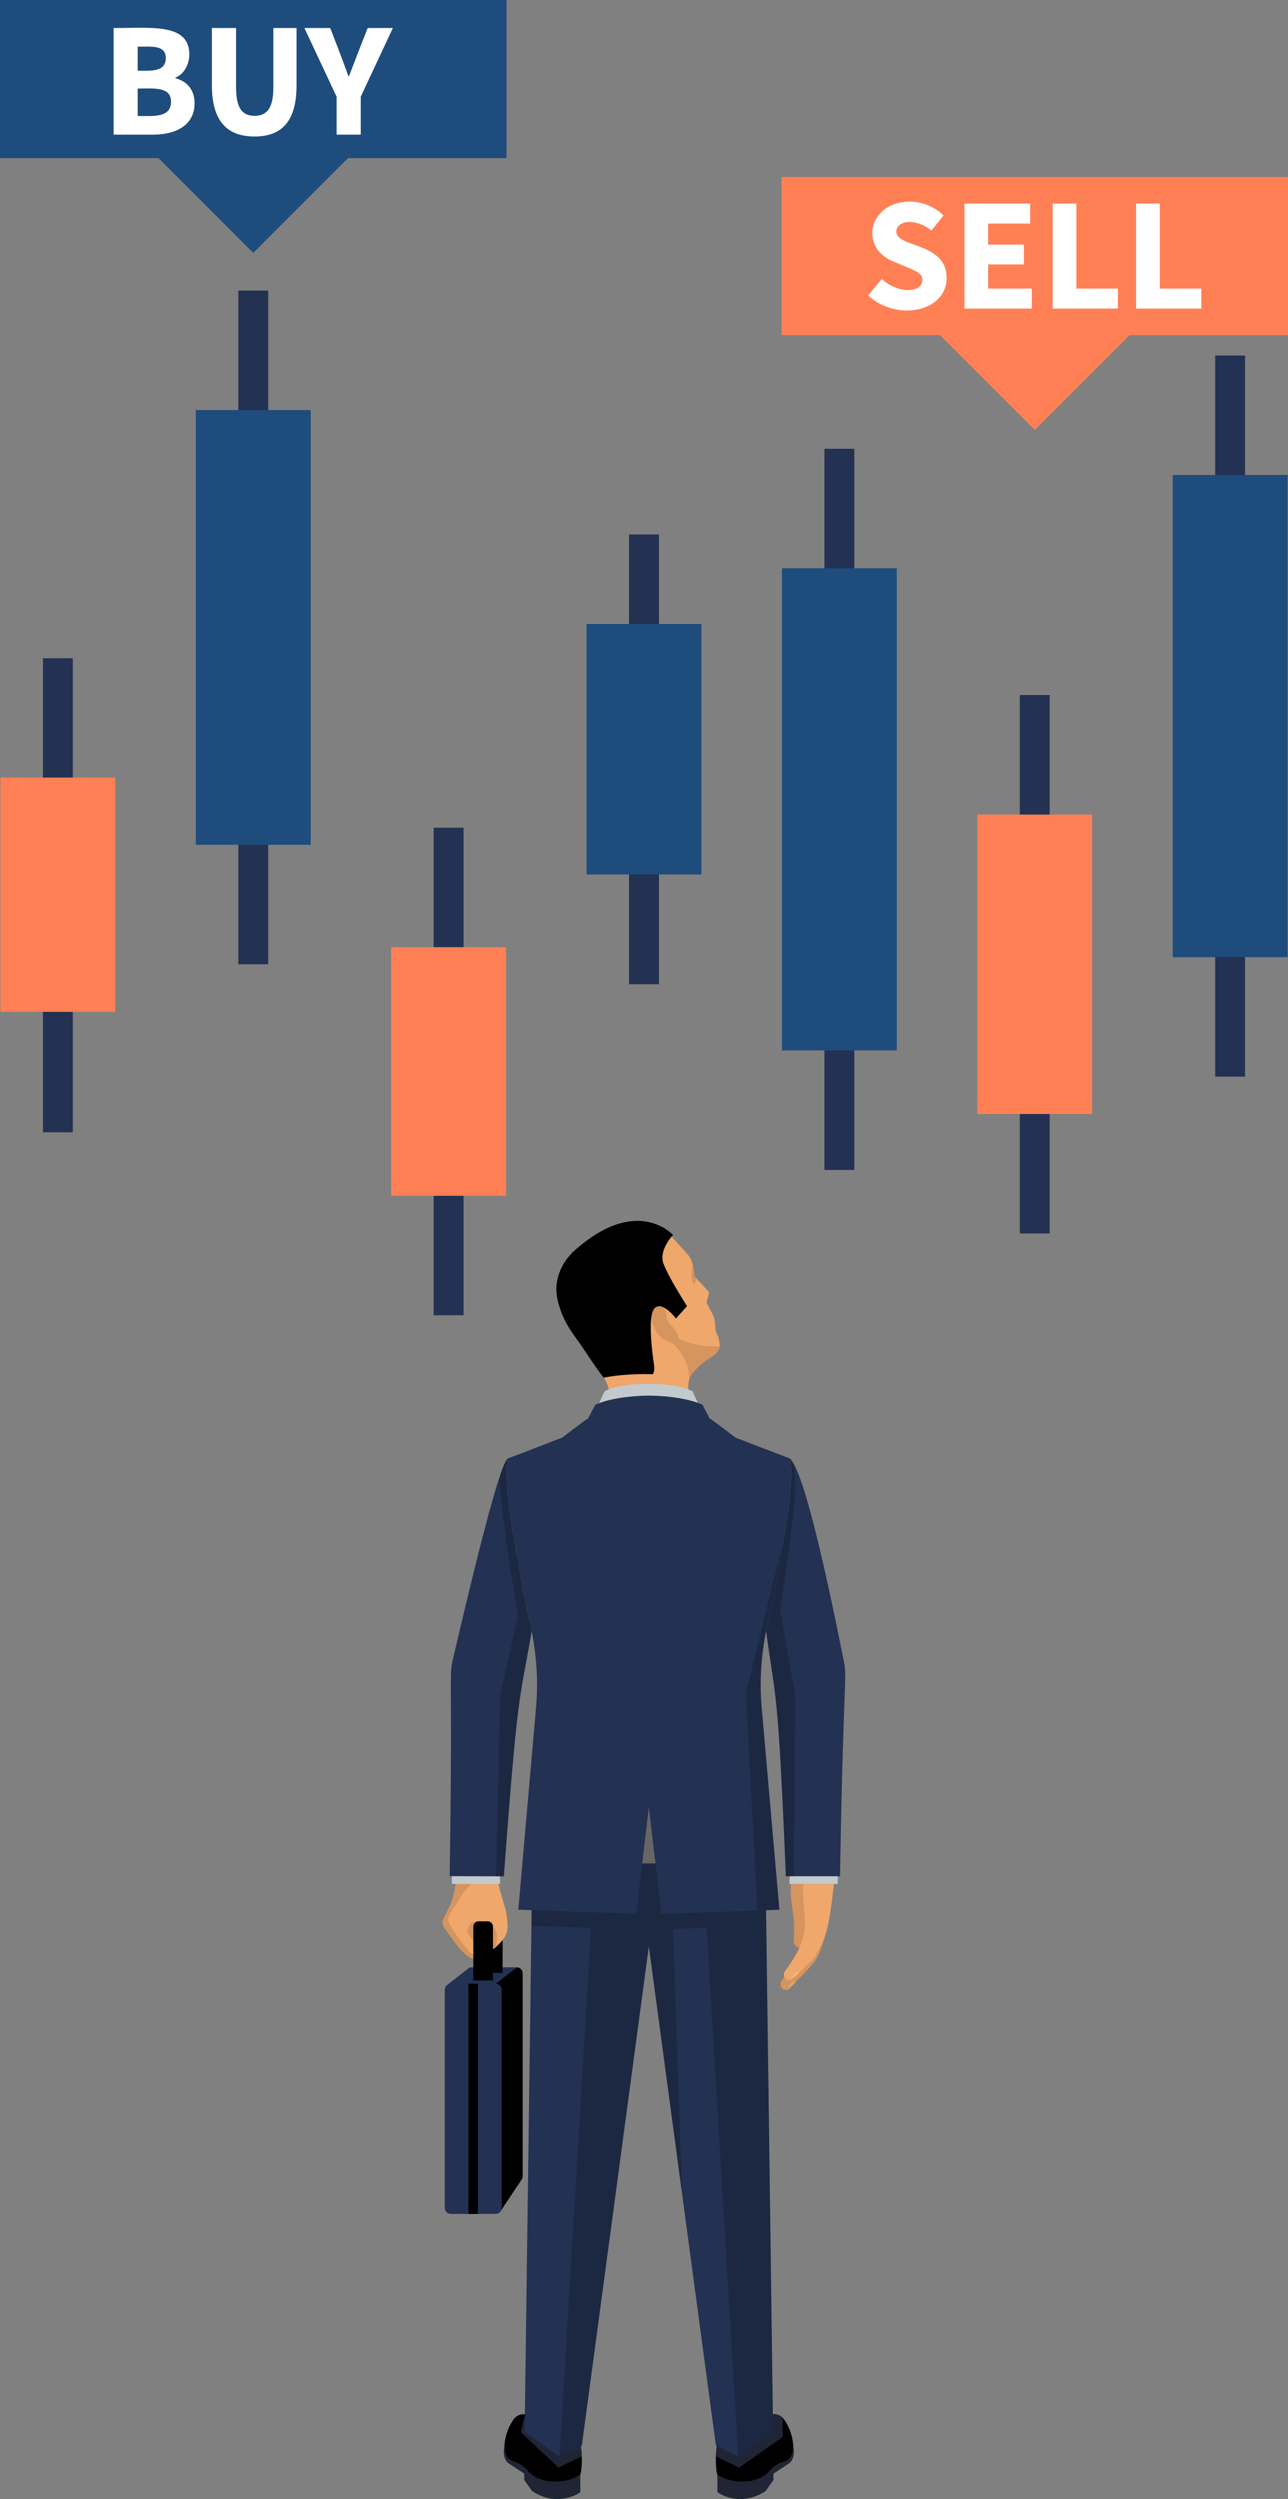 <svg xmlns="http://www.w3.org/2000/svg" viewBox="0 0 628.39 1219.15"><rect x="0" y="0" width="628.39" height="1219.15" fill="#808080" stroke="none"/><defs><style>.cls-1{fill:#f0a76b;}.cls-2{fill:#d6945e;}.cls-3{fill:#c3cacd;}.cls-4{fill:#1f2534;}.cls-5{fill:#233152;}.cls-6,.cls-7{opacity:0.2;}.cls-7{fill:#f1e1cc;}.cls-8{fill:#f7ede0;}.cls-9{fill:#1e4c7d;}.cls-10{fill:#ff8055;}.cls-11{fill:#fff;}</style></defs><g id="&#x421;&#x43B;&#x43E;&#x439;_2" data-name="&#x421;&#x43B;&#x43E;&#x439; 2"><g id="Layer_1" data-name="Layer 1"><path class="cls-1" d="M346.32,662.43c-5.52,3.46-9.56,8.08-10.22,10.87a28.6,28.6,0,0,0-.27,6.37H297c0-1,.26-3.75-2.44-7.55l28.91-65.91,3.85-3.33s7.58,8.28,8.82,9.85,2.55,6,2.55,9.72l7.3,7.94-1.28,5.09s2.64,5,3.46,6.67.58,5.53,1.16,7.42,1.15,2.15,1.56,4.62S351.84,659,346.32,662.43Z"></path><path class="cls-2" d="M339.94,623.86l-1.12,2.88a6.1,6.1,0,0,1-1.4-3,43.6,43.6,0,0,1,.41-6.94,22.38,22.38,0,0,1,.83,5.71Z"></path><path class="cls-2" d="M331.08,652.9a10.49,10.49,0,0,0-3.14-5.77,8.09,8.09,0,0,1-2.89-6c-.13-7.16-11-4.53-5.59,7a11.8,11.8,0,0,0,6.7,6.32,7.3,7.3,0,0,1,2.8,1.72c3.2,3.25,7.82,9.37,7.14,17.17.66-2.8,4.7-7.42,10.22-10.88,3.61-2.26,4.61-4,4.76-5.67C350.88,656.77,339.77,657.53,331.08,652.9Z"></path><path d="M272.14,634.53c2.76,11.35,7.79,16.2,13.23,24.48s9.15,13.1,9.15,13.1c10-2.22,24.11-1.73,24.11-1.73a8.38,8.38,0,0,0,.49-4.32c-3.87-26.67.32-27.94.75-28.27,3.7-2.77,9.89,5.39,9.89,5.39l5.43-6c-.65-1.12-8.2-12.68-11.36-20.38-2.81-6.82,4.52-14.32,4.52-14.32s-17.22-19.45-47.39,7C281,609.43,268.43,619.24,272.14,634.53Z"></path><path class="cls-3" d="M345.51,695.3c-8.21-4.89-50-4.9-58.19,0L295,678.67c9.22-4.79,33.5-4.84,42.82,0Z"></path><path class="cls-4" d="M246.12,1193s-1.61,6.33,2.31,8.89l7.33,4.79v3.13l3.81,5.37c12.9,8.5,23.55.59,23.55.59v-8.6c-9.93,6.18-21.32,3.27-25.5-1.66C251.5,1198.32,246.51,1203.2,246.12,1193Z"></path><path d="M246.11,1193.09a.23.23,0,0,0,0-.07,17.66,17.66,0,0,0,.54,3.94c1.53,5,5.84,2.56,11,8.58,3.94,4.65,14.33,7.51,23.82,2.61a16.18,16.18,0,0,0,1.67-.94c.82-2.35,1.2-11.24-.31-16.21-15.36-8.4-21.28-11.63-25.41-13a6.14,6.14,0,0,0-6.82,2.2A25.21,25.21,0,0,0,246.11,1193.09Z"></path><path class="cls-4" d="M254.24,1186.68l18.28,17.06,11.3-5.49a29.9,29.9,0,0,0-1-7.25c-15.36-8.39-21.29-11.63-25.4-13C255.26,1177.35,254.24,1186.68,254.24,1186.68Z"></path><path class="cls-4" d="M387,1193s1.61,6.33-2.31,8.89l-7.33,4.79v3.13l-3.81,5.37c-12.9,8.5-23.55.59-23.55.59v-8.6c9.93,6.18,21.32,3.27,25.5-1.66C381.63,1198.32,386.61,1203.2,387,1193Z"></path><path d="M387,1193.09a.23.23,0,0,1,0-.07,17.66,17.66,0,0,1-.54,3.94c-1.53,5-5.84,2.56-11,8.58-3.94,4.65-14.33,7.51-23.83,2.61a17.15,17.15,0,0,1-1.66-.94c-.82-2.35-1.2-11.24.3-16.21,15.37-8.4,21.29-11.63,25.42-13a6.12,6.12,0,0,1,6.81,2.2A25.21,25.21,0,0,1,387,1193.09Z"></path><path class="cls-4" d="M381.91,1188.8l-21.3,14.94-11.3-5.49a29.93,29.93,0,0,1,1-7.25c15.37-8.39,21.3-11.63,25.4-13a6.17,6.17,0,0,1,6.08,1.39Z"></path><polygon class="cls-5" points="377.17 1186.38 360.17 1198.3 349.28 1193.02 316.56 949.5 283.85 1193.02 272.96 1198.3 255.96 1186.38 259.69 909.04 373.44 909.04 377.17 1186.38"></polygon><path class="cls-6" d="M360.16,1198.3l17-11.92-3.32-246.9h0L373.44,909h-52.9l-4-27.45-4,27.45H259.69c-.18,13.66-.09,7-.41,30.43l29.09,1L273,1198.3l10.89-5.28L316.56,949.5l16.18,120.42L328.33,941l16.43-.56Z"></path><path d="M255,962.62v98.95a3,3,0,0,1-.51,1.68l-10.2,15.33L233.17,1080V967.7h8.61l10.29-8h0A2.94,2.94,0,0,1,255,962.62Z"></path><path class="cls-5" d="M241.78,967.7h0l10.3-8H230.27a3.06,3.06,0,0,0-1.88.65L218,968.44h0a2.92,2.92,0,0,0-1,2.19v106.43A2.94,2.94,0,0,0,220,1080h21.81a2.94,2.94,0,0,0,2.94-2.94V970.64A2.94,2.94,0,0,0,241.78,967.7Z"></path><path d="M235.62,933.59h9.59a0,0,0,0,1,0,0v26.25a2.59,2.59,0,0,1-2.59,2.59h-4.41a2.59,2.59,0,0,1-2.59-2.59V933.59A0,0,0,0,1,235.62,933.59Z" transform="translate(480.84 1896.01) rotate(180)"></path><path class="cls-2" d="M241.83,949.94c-1.17,1.54-10.37,3.8-11.61,3.92s-4.53-4.07-5-4.64c1.06-5.44,1-10.12,4.46-11.91,0,.06,3-.6,3.52-.59a5.78,5.78,0,0,1-.12,3.81,3.82,3.82,0,0,1,2.55.81s1.69-2.26,3.11-2.45a3,3,0,0,1,0-1.29,18.53,18.53,0,0,1,3.55,3.72C243.3,942.11,242.93,948.49,241.83,949.94Z"></path><path class="cls-1" d="M242,949.78c.15-2.13,1-4.74-.06-7.74-1.55-4.42-5.27-4.65-8.62-4.75-4-.12-4.62,1.69-5.41,5.65.35,0,2.24,3.39,4.85,6.2,3.16.71,8.16,2.1,7.64,5.26-.18,1.14-1.88,1.37-6.73,1.37-5.09.21-8-2.65-16.87-15.44a4.36,4.36,0,0,1-.18-4.66l3.17-6.65c1.71-3.33,3.21-13.37,3.26-16.45h18.84c-.12,2.09,2.77,12.21,4.42,17.74a36.23,36.23,0,0,1,1.31,8.81C247.9,944.49,244.67,947.07,242,949.78Z"></path><path class="cls-2" d="M216.8,940.33c5.18,7.49,3,4.65,9.73,12.48a9.23,9.23,0,0,0,7.22,3c3.31-.13,5.88,0,6.52-1-1.3.12-3.41,0-4.85,0a9.22,9.22,0,0,1-7-3.3l-5.2-6.64c-6.15-9.85-6.23-7.34.32-17.42,2.89-5,7.78-12.41,18.38-14.07a4.41,4.41,0,0,1,0-.76H223.05c-.05,3.08-1.55,13.12-3.26,16.44l-3.17,6.65A4.36,4.36,0,0,0,216.8,940.33Z"></path><rect class="cls-3" x="220.45" y="913.47" width="23.5" height="5.56"></rect><path class="cls-7" d="M233.25,955.65s6.19.15,6.46-.47-.7-1.54-1.53-1.82S233.19,954.84,233.25,955.65Z"></path><path class="cls-8" d="M234.34,955.67a3.21,3.21,0,0,0-.24-.9c-.52.32-.87.65-.85.88Z"></path><path d="M230.92,937.27h9.59a0,0,0,0,1,0,0v26.25a2.59,2.59,0,0,1-2.59,2.59h-4.41a2.59,2.59,0,0,1-2.59-2.59V937.27A0,0,0,0,1,230.92,937.27Z" transform="translate(471.43 1903.38) rotate(180)"></path><rect x="228.58" y="967.7" width="4.59" height="112.3"></rect><path class="cls-5" d="M259.4,795.7c-5.93,34.87-6.67,26-13.59,119.62l-26.42-.09c1.72-111.28-1-94.84,2.47-109.63,20.93-89.57,24.28-91.76,25.71-94.06-2,16.1,3.74,40.33,7.11,61.43C255.79,780,257.77,787.29,259.4,795.7Z"></path><path class="cls-6" d="M259.4,795.7h0s-4.11-18.86-4.72-22.73c-3.37-21.1-9.13-45.33-7.11-61.43-.59,1-1.51,1.88-3.85,8.93.3,16.53,8,62.06,9.11,67L244,827.36l-2,87.95h3.85C252,832.2,253.22,829.86,257.58,806h0C258.13,803,258.73,799.63,259.4,795.7Z"></path><path class="cls-5" d="M371.53,832.11l8.72,99.5-57.53,2-6.16-52-6.15,52-57.53-2,8.72-99.5c2.11-27.16-4.46-43.69-6.92-59.14-3.37-21.1-9.14-45.33-7.11-61.44,5.12-1.83,26.82-10.28,26.82-10.28s11.58-9,12.5-9.24l3.55-6.75c6.18-2.83,16.05-4.32,26.12-4.46,10.08.14,19.95,1.63,26.13,4.46l3.56,6.75c.91.26,12.49,9.24,12.49,9.24s21.7,8.45,26.82,10.28c2,16.11-3.74,40.34-7.11,61.44C376,788.42,369.42,805,371.53,832.11Z"></path><path class="cls-6" d="M371.54,832.1l8.71,99.51-10.73.37-5.6-106,18.31-74.67c-1.27,7.31-2.66,14.68-3.78,21.7C376,788.42,369.42,805,371.54,832.1Z"></path><path class="cls-2" d="M393.65,919s1.11,22.24-.41,29.18c-.75,3.43-6.34,2.39-6-1.79,1-13.72-2.24-18.42-1.33-27.39Z"></path><path class="cls-2" d="M388.05,956.88c-1.29,1.81-3.19,4.09-6.57,9.22-2.29,3.35,1.37,5.66,3.39,4.23,12.32-12.63,12.45-13.08,13.38-14.75,5.29-9.45,5.54-19.16,5.64-24.39C403.44,932.24,389,955.54,388.05,956.88Z"></path><path class="cls-7" d="M388.16,967c-1.1-.73-1.19-.72-2.43.6-1.74,1.84-.87,2.79-.87,2.79Z"></path><path class="cls-1" d="M406.89,919c-2.92,25.2-3.92,24.79-9.08,35.23-.88,1.77-10.5,10.51-11.38,11.31-2.11,1.33-5.61-1.19-3.15-4.41,14.81-19.86,7.44-25.79,8.66-42.13Z"></path><path class="cls-7" d="M390.08,962.21c-1.06-.79-1.12-.82-2.88,1a2.45,2.45,0,0,0-.77,2.4Z"></path><polygon class="cls-3" points="408.8 914.49 408.66 919.04 385.14 919.04 385.3 914.49 408.8 914.49"></polygon><path class="cls-5" d="M409.82,915.27H383.41c-3.88-93.48-4.91-85-9.66-119.61,1.61-8.39,3.58-15.65,4.7-22.69,3.37-21.1,9.14-45.34,7.11-61.44,1.35,2.35,7.31,4.66,25.33,94.85C413.87,821.24,411.71,804.84,409.82,915.27Z"></path><path class="cls-6" d="M388.05,827.41l-.8,87.86h-3.84c-3.45-83.22-4.65-85.65-8.23-109.6h0c-.44-2.95-.92-6.22-1.44-10,1.61-8.39,3.58-15.65,4.7-22.69,3.37-21.1,9.14-45.34,7.11-61.44.26.45.67.88,1.28,1.87.27.45,1.34,6.46,1.05,14.72-.47,13.34-7.3,57.24-7.3,57.24Z"></path><rect class="cls-5" x="116.27" y="141.75" width="14.57" height="328.65"></rect><rect class="cls-9" x="95.53" y="200.04" width="56.05" height="212.08"></rect><rect class="cls-5" x="20.95" y="321.11" width="14.57" height="231.27"></rect><rect class="cls-10" x="0.2" y="379.33" width="56.05" height="114.28"></rect><rect class="cls-5" x="211.59" y="403.78" width="14.57" height="237.84"></rect><rect class="cls-10" x="190.85" y="462.06" width="56.05" height="121.27"></rect><rect class="cls-5" x="306.91" y="260.73" width="14.57" height="219.41"></rect><rect class="cls-9" x="286.17" y="304.4" width="56.05" height="122.19"></rect><rect class="cls-5" x="402.23" y="218.94" width="14.57" height="351.78"></rect><rect class="cls-9" x="381.49" y="277.22" width="56.05" height="235.2"></rect><rect class="cls-5" x="592.87" y="173.43" width="14.57" height="351.78"></rect><rect class="cls-9" x="572.14" y="231.72" width="56.05" height="235.2"></rect><rect class="cls-5" x="497.55" y="339.07" width="14.57" height="262.65"></rect><rect class="cls-10" x="476.81" y="397.36" width="56.05" height="146.08"></rect><polygon class="cls-9" points="247.11 0 0 0 0 77.13 77.3 77.13 123.56 123.39 169.81 77.13 247.11 77.13 247.11 0"></polygon><path class="cls-11" d="M55.44,13.68c18.36,0,36.93-2.46,36.93,12.92,0,4.62-2.55,9.65-6.78,11.24v.32c5.27,1.36,9.33,5.27,9.33,12.21C94.92,61,86,65.68,74.74,65.68H55.44ZM80.89,28.35c0-6.51-6.9-5.58-13.72-5.58V34.49C73.13,34.49,80.89,35.35,80.89,28.35Zm2.55,21.22c0-7.48-8.71-6.38-16.27-6.38v13.4C75,56.59,83.44,57.52,83.44,49.57Z"></path><path class="cls-11" d="M103.38,41.59V13.68h11.8V42.79c0,10.21,3.19,13.72,9,13.72s9.18-3.51,9.18-13.72V13.68h11.32V41.59c0,17.47-7.1,25-20.5,25S103.38,59.06,103.38,41.59Z"></path><path class="cls-11" d="M164.23,47.18l-15.71-33.5h12.6c2.82,7.3,5.34,13.69,8.85,23.45h.32c4.74-12.46,7.81-20.2,9.1-23.45h12.28L176,47.18v18.5H164.23Z"></path><polygon class="cls-10" points="628.39 86.35 381.28 86.35 381.28 163.48 458.58 163.48 504.83 209.74 551.09 163.48 628.39 163.48 628.39 86.35"></polygon><path class="cls-11" d="M423.57,144.09l6.6-7.94c9,7.69,19.8,6.51,19.8.39,0-3.64-3.1-4.31-14.07-8.95-17.06-6.88-12-29.23,7.94-29.23a23.72,23.72,0,0,1,16.5,6.76l-5.9,7.31c-8.59-6.61-17.12-4.47-17.12.55,0,8,24.51,5,24.51,22.62C461.83,152.33,437.24,156.93,423.57,144.09Z"></path><path class="cls-11" d="M470.55,99.31H502.6v9.74H482.09v10.29h17.45V129H482.09v11.79h21.3v9.74H470.55Z"></path><path class="cls-11" d="M513.59,99.31h11.55v41.48h20.27v9.74H513.59Z"></path><path class="cls-11" d="M554.28,99.31h11.55v41.48H586.1v9.74H554.28Z"></path></g></g></svg>